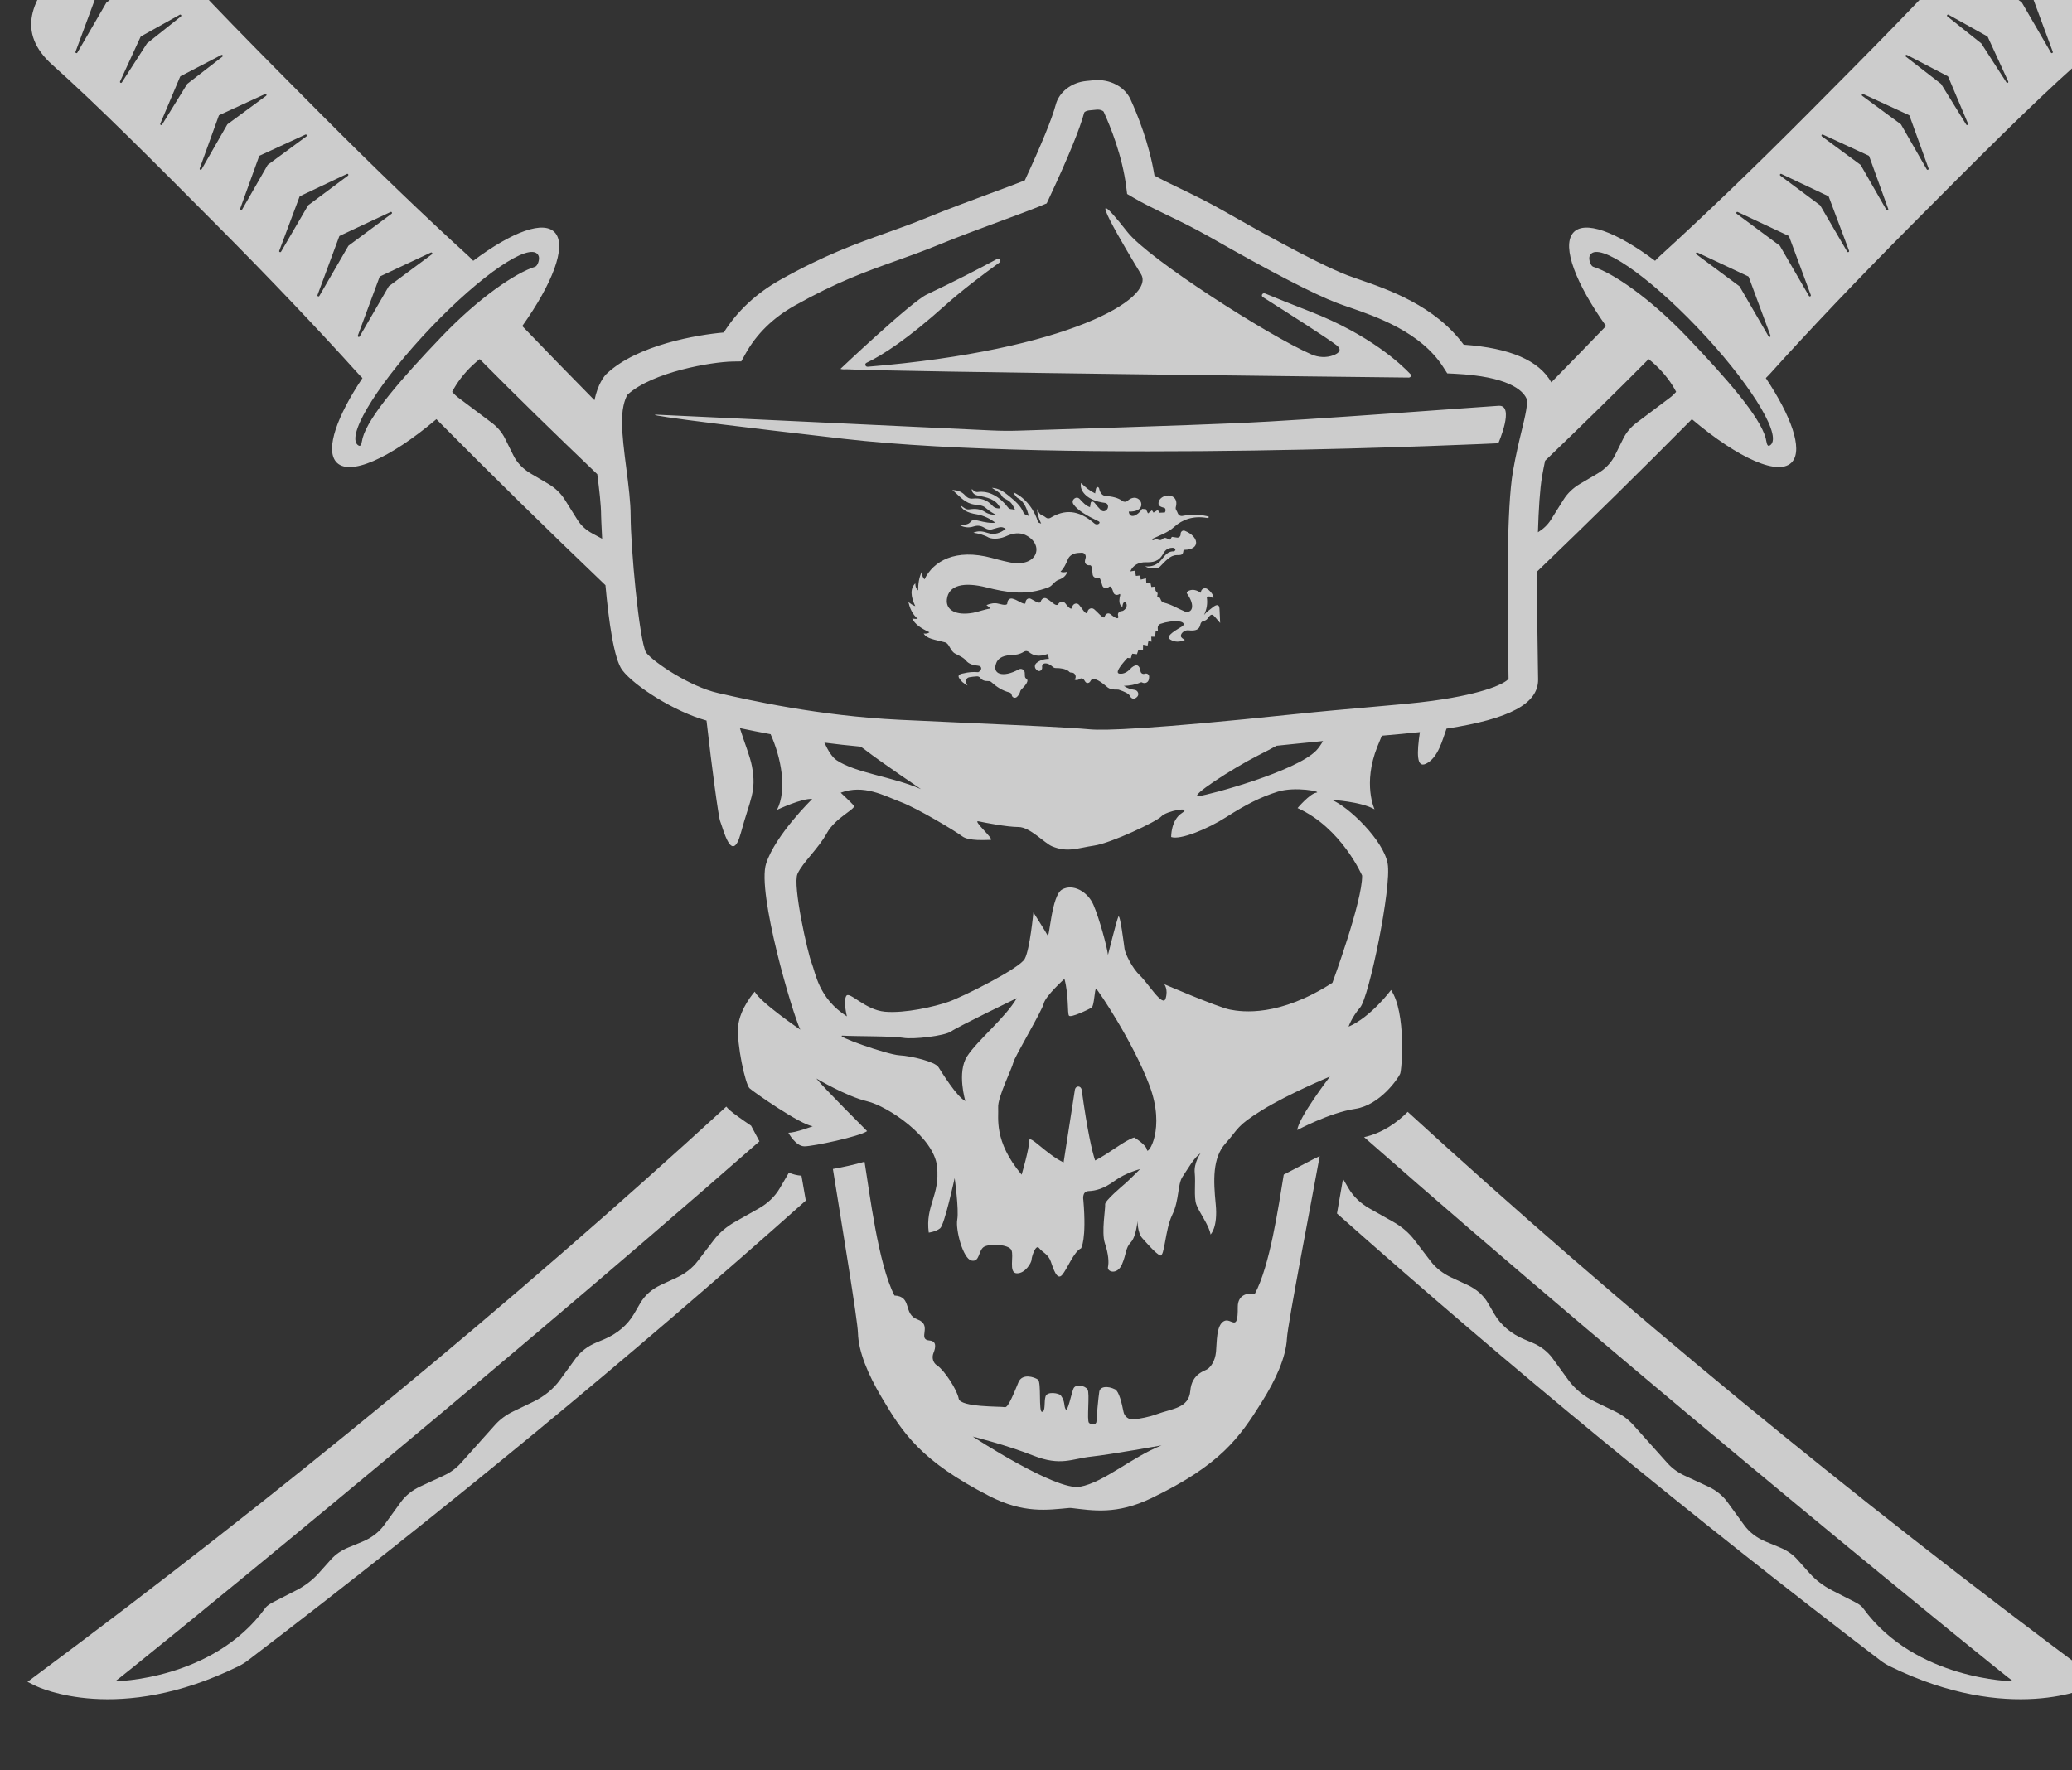<svg xmlns:inkscape="http://www.inkscape.org/namespaces/inkscape" xmlns:sodipodi="http://sodipodi.sourceforge.net/DTD/sodipodi-0.dtd" xmlns="http://www.w3.org/2000/svg" xmlns:svg="http://www.w3.org/2000/svg" viewBox="0 0 40.791 34.856" id="svg3002" inkscape:version="1.2 (dc2aedaf03, 2022-05-15)" sodipodi:docname="header-skull.svg"><rect x="0" y="0" width="40.791" height="34.856" fill="#333333" stroke="none"/><defs id="defs2999"><clipPath clipPathUnits="userSpaceOnUse" id="clipPath1610"><path d="m 2427,6397.11 h 133.63 V 6290.3 H 2427 Z" id="path1608"></path></clipPath></defs><g inkscape:label="Layer 1" inkscape:groupmode="layer" id="layer1" transform="translate(-105.907,-138.471)"><g id="g1604" transform="matrix(0.353,0,0,-0.353,-753.46,2392.76)"><g id="g1606"></g><g id="g1618"><g clip-path="url(#clipPath1610)" opacity="0.75" id="g1616"><g transform="translate(2488.72,6305.956)" id="g1614"><path d="m 0,0 c 0,0 1.847,-0.458 3.379,-1.062 1.531,-0.604 2.143,-0.172 3.23,-0.055 1.087,0.118 3.918,0.625 3.918,0.625 C 8.887,-1.135 7.317,-2.554 5.979,-2.799 4.641,-3.044 0,0 0,0 M 19.001,15.476 17.342,14.612 C 17.045,12.806 16.567,9.514 15.731,7.965 15.411,8.018 14.769,7.971 14.778,7.215 14.796,5.743 14.41,6.682 13.992,6.43 13.574,6.179 13.618,5.291 13.565,4.731 13.511,4.172 13.254,3.896 13.115,3.78 12.975,3.666 12.213,3.535 12.131,2.556 12.05,1.577 11.124,1.567 10.268,1.252 9.805,1.081 9.32,0.999 8.972,0.959 8.702,0.929 8.454,1.114 8.402,1.39 8.313,1.859 8.151,2.527 7.936,2.634 7.534,2.834 7.104,2.808 7.054,2.505 7.004,2.203 6.901,1.062 6.898,0.852 6.895,0.642 6.619,0.645 6.482,0.764 6.345,0.882 6.536,2.418 6.4,2.63 6.265,2.842 5.727,2.967 5.608,2.665 5.489,2.363 5.291,1.339 5.178,1.527 5.065,1.715 5.167,1.945 4.906,2.299 4.821,2.415 4.154,2.544 4.058,2.242 3.962,1.939 4.071,1.401 3.863,1.38 3.655,1.36 3.838,3.038 3.632,3.181 3.427,3.323 2.761,3.542 2.547,3.031 2.333,2.521 1.976,1.591 1.792,1.641 1.608,1.689 -0.7,1.625 -0.786,2.116 -0.872,2.607 -1.582,3.69 -1.97,3.952 -1.979,3.958 -1.989,3.964 -1.997,3.97 -2.22,4.119 -2.296,4.409 -2.192,4.661 c 0.126,0.308 0.183,0.666 -0.218,0.697 -0.714,0.056 0.195,0.861 -0.676,1.176 -0.821,0.296 -0.27,1.285 -1.283,1.334 -0.909,1.759 -1.383,5.726 -1.669,7.462 -0.558,-0.162 -1.197,-0.3 -1.764,-0.403 0.481,-3.011 1.378,-8.431 1.397,-9.141 0.029,-1.071 0.572,-2.334 1.313,-3.587 1.205,-2.039 2.217,-3.564 6.014,-5.517 1.928,-0.992 3.259,-0.772 4.443,-0.666 0.047,0.004 0.093,0.003 0.14,-0.002 1.181,-0.136 2.505,-0.39 4.459,0.552 3.845,1.855 4.896,3.354 6.153,5.361 0.772,1.234 1.348,2.482 1.404,3.552 0.042,0.805 1.37,7.645 1.827,10.166 -0.143,-0.067 -0.262,-0.126 -0.347,-0.169 M 62.5,-13.377 C 48.944,-3.307 36.188,7.204 24.256,18.112 23.658,17.513 22.835,16.924 21.823,16.702 37.668,2.779 57.852,-13.59 58.018,-13.651 c 0,0 -5.45,0.059 -8.364,4.076 -0.115,0.158 -0.296,0.262 -0.482,0.357 l -1.245,0.637 c -0.489,0.25 -0.913,0.573 -1.255,0.955 l -0.688,0.769 c -0.252,0.282 -0.579,0.508 -0.961,0.666 l -0.796,0.329 c -0.504,0.208 -0.918,0.525 -1.207,0.923 l -0.936,1.288 c -0.264,0.363 -0.633,0.66 -1.079,0.866 l -1.311,0.608 c -0.372,0.173 -0.692,0.406 -0.945,0.688 L 36.835,0.649 C 36.563,0.954 36.22,1.208 35.824,1.4 L 34.691,1.948 C 34.083,2.243 33.58,2.654 33.216,3.154 l -0.881,1.21 C 32.061,4.74 31.671,5.04 31.197,5.239 L 30.76,5.422 c -0.737,0.309 -1.319,0.803 -1.678,1.422 l -0.347,0.598 c -0.251,0.433 -0.648,0.783 -1.149,1.016 l -0.881,0.408 c -0.48,0.222 -0.88,0.536 -1.174,0.921 l -0.901,1.178 c -0.306,0.401 -0.705,0.743 -1.178,1.01 l -1.326,0.748 c -0.504,0.285 -0.905,0.671 -1.174,1.131 l -0.305,0.521 c -0.092,-0.528 -0.196,-1.124 -0.306,-1.757 -0.01,-0.057 -0.02,-0.116 -0.031,-0.174 9.597,-8.523 19.733,-16.866 30.319,-24.941 0.155,-0.118 0.33,-0.226 0.521,-0.319 6.684,-3.283 11.121,-1.179 11.306,-1.088 l 0.453,0.222 z M -9.555,14.551 c -0.255,0.019 -0.489,0.08 -0.7,0.171 l -0.508,-0.868 c -0.268,-0.46 -0.669,-0.846 -1.174,-1.131 l -1.326,-0.748 c -0.473,-0.267 -0.872,-0.609 -1.178,-1.01 L -15.342,9.787 C -15.636,9.402 -16.036,9.088 -16.516,8.866 L -17.397,8.458 C -17.898,8.225 -18.295,7.875 -18.545,7.442 L -18.893,6.844 C -19.252,6.225 -19.834,5.731 -20.571,5.422 L -21.008,5.239 C -21.482,5.04 -21.872,4.74 -22.146,4.364 l -0.881,-1.21 c -0.364,-0.5 -0.867,-0.911 -1.474,-1.206 L -25.635,1.4 c -0.396,-0.192 -0.739,-0.446 -1.011,-0.751 l -1.914,-2.138 c -0.253,-0.282 -0.573,-0.515 -0.945,-0.688 l -1.311,-0.608 c -0.446,-0.206 -0.815,-0.503 -1.079,-0.866 l -0.935,-1.288 c -0.29,-0.398 -0.704,-0.715 -1.208,-0.923 l -0.796,-0.329 c -0.382,-0.158 -0.709,-0.384 -0.961,-0.666 l -0.688,-0.769 c -0.342,-0.382 -0.766,-0.705 -1.255,-0.955 l -1.245,-0.637 c -0.186,-0.095 -0.367,-0.199 -0.482,-0.357 -2.914,-4.017 -8.364,-4.076 -8.364,-4.076 0.165,0.061 20.126,16.249 35.93,30.12 l -0.465,0.871 c -0.489,0.33 -1.009,0.698 -1.201,0.874 -0.06,0.055 -0.121,0.116 -0.182,0.19 C -25.771,7.391 -38.634,-3.217 -52.311,-13.377 l -0.409,-0.305 0.453,-0.222 c 0.185,-0.091 4.622,-2.195 11.306,1.088 0.191,0.093 0.366,0.201 0.521,0.319 10.883,8.301 21.291,16.888 31.127,25.66 -0.088,0.5 -0.169,0.968 -0.242,1.388 m 70.471,67.552 -0.098,0.104 C 59.04,84.102 57.263,85.063 55.424,82.979 53.197,80.456 50.046,77.287 46.587,73.808 43.546,70.75 40.679,68 38.332,65.865 c -0.104,-0.094 -0.196,-0.187 -0.282,-0.28 -2.168,1.627 -3.98,2.301 -4.586,1.54 -0.617,-0.772 0.175,-2.821 1.852,-5.18 -1.009,-1.05 -2.028,-2.096 -3.051,-3.14 -0.693,1.224 -2.295,1.914 -4.888,2.101 -1.599,2.177 -4.222,3.082 -5.822,3.634 -0.244,0.085 -0.462,0.16 -0.645,0.23 -1.834,0.701 -5.645,2.873 -6.898,3.586 -0.925,0.527 -1.752,0.926 -2.482,1.278 -0.515,0.249 -0.975,0.47 -1.398,0.701 -0.289,1.785 -0.95,3.411 -1.337,4.255 -0.326,0.713 -1.17,1.151 -2.053,1.064 L 6.326,75.613 C 5.496,75.532 4.812,74.999 4.624,74.286 4.422,73.522 3.827,72.068 2.9,70.069 2.365,69.856 1.663,69.597 0.927,69.325 -0.168,68.92 -1.41,68.461 -2.503,68.013 c -0.816,-0.336 -1.585,-0.61 -2.328,-0.876 -1.697,-0.607 -3.452,-1.234 -5.907,-2.614 -1.337,-0.751 -2.394,-1.737 -3.15,-2.937 -1.426,-0.122 -4.82,-0.677 -6.537,-2.306 l -0.029,-0.029 c -0.093,-0.097 -0.457,-0.528 -0.645,-1.442 -1.354,1.374 -2.699,2.752 -4.027,4.136 1.676,2.359 2.468,4.408 1.851,5.18 -0.606,0.761 -2.418,0.087 -4.586,-1.54 -0.086,0.093 -0.178,0.186 -0.281,0.28 -2.348,2.135 -5.215,4.885 -8.255,7.943 -3.46,3.479 -6.611,6.648 -8.838,9.171 -1.839,2.084 -3.616,1.123 -5.394,-0.772 l -0.098,-0.104 c -1.778,-1.895 -2.655,-3.761 -0.589,-5.604 2.501,-2.231 5.652,-5.399 9.111,-8.879 3.041,-3.057 5.779,-5.944 7.909,-8.311 0.087,-0.097 0.173,-0.183 0.258,-0.265 -1.424,-2.132 -2.058,-3.939 -1.488,-4.653 0.7,-0.877 3.006,0.155 5.611,2.359 3.073,-3.103 6.219,-6.191 9.428,-9.26 0.18,-1.994 0.476,-4.133 0.94,-4.74 0.694,-0.908 2.931,-2.323 4.697,-2.811 0.298,-2.645 0.672,-5.405 0.762,-5.616 0.154,-0.363 0.654,-2.502 1.155,-0.645 0.501,1.856 0.886,2.3 0.616,3.713 -0.111,0.583 -0.405,1.265 -0.672,2.127 0.504,-0.107 1.079,-0.223 1.713,-0.339 0.591,-1.313 0.93,-3.109 0.356,-4.22 0,0 1.415,0.666 1.964,0.605 0,0 -2.051,-1.998 -2.571,-3.602 -0.52,-1.605 1.473,-8.385 1.907,-9.263 0,0 -2.225,1.513 -2.543,2.119 0,0 -0.837,-0.939 -0.924,-1.938 -0.087,-0.999 0.404,-3.239 0.636,-3.451 0.231,-0.212 2.831,-2.028 3.524,-2.119 0,0 -0.953,-0.363 -1.358,-0.363 0,0 0.405,-0.757 0.896,-0.757 0.491,0 3.062,0.545 3.495,0.848 0,0 -2.484,2.482 -2.831,2.936 0,0 1.676,-0.999 2.831,-1.271 1.156,-0.273 3.727,-1.998 3.9,-3.633 0.173,-1.634 -0.664,-2.179 -0.462,-3.693 0,0 0.39,0.045 0.635,0.242 0.246,0.197 0.809,2.8 0.809,2.8 0,0 0.246,-1.755 0.145,-2.315 -0.102,-0.561 0.317,-2.18 0.794,-2.286 0.477,-0.106 0.375,0.59 0.708,0.772 0.332,0.181 1.357,0.136 1.516,-0.182 C 2.31,10.09 1.978,9.122 2.455,9.106 2.931,9.091 3.278,9.712 3.278,9.863 c 0,0.152 0.231,0.893 0.419,0.651 0.188,-0.242 0.505,-0.333 0.65,-0.742 0.144,-0.408 0.347,-1.089 0.635,-0.756 0.289,0.333 0.65,1.301 1.055,1.483 0,0 0.317,0.469 0.13,2.679 0,0 -0.101,0.5 0.289,0.515 0.39,0.015 0.837,0.121 1.459,0.575 0.621,0.454 1.415,0.65 1.415,0.65 0,0 -0.621,-0.62 -0.794,-0.771 C 8.362,13.996 7.351,13.148 7.38,12.951 7.409,12.754 7.163,11.392 7.366,10.787 7.568,10.181 7.597,9.727 7.539,9.455 7.481,9.182 8.059,9 8.319,9.606 c 0.26,0.605 0.188,0.908 0.491,1.226 0.303,0.318 0.376,1.196 0.376,1.196 0,0 0,-0.666 0.26,-0.954 0.26,-0.287 0.736,-0.847 0.996,-0.969 0.26,-0.121 0.275,1.423 0.679,2.256 0.405,0.832 0.289,1.71 0.578,2.134 0.289,0.423 0.664,1.105 0.997,1.301 0,0 -0.376,-0.529 -0.318,-1.089 0.058,-0.56 -0.058,-1.332 0.086,-1.756 0.145,-0.424 0.737,-1.196 0.795,-1.68 0,0 0.419,0.378 0.289,1.695 -0.13,1.317 -0.188,2.573 0.548,3.39 0.737,0.818 0.578,0.954 2.052,1.862 1.473,0.908 3.769,1.862 3.769,1.862 0,0 -1.762,-2.301 -1.82,-2.982 0,0 1.806,0.969 3.222,1.181 1.415,0.212 2.412,1.725 2.513,1.952 0.101,0.227 0.346,3.406 -0.506,4.678 0,0 -1.126,-1.514 -2.368,-2.044 0,0 0.158,0.5 0.649,1.075 0.491,0.575 1.763,6.72 1.531,8.022 -0.231,1.302 -2.195,3.189 -3.119,3.552 0,0 1.598,-0.081 2.388,-0.525 0,0 -0.674,1.413 0.154,3.492 0.088,0.221 0.172,0.424 0.253,0.613 0.802,0.071 1.503,0.135 2.12,0.201 -0.17,-1.153 -0.198,-2.025 0.342,-1.763 0.681,0.331 0.918,1.336 1.143,1.956 3.542,0.545 5.124,1.4 5.109,2.746 -0.002,0.164 -0.006,0.402 -0.011,0.698 -0.019,1.15 -0.054,3.245 -0.038,5.327 2.931,2.817 5.809,5.647 8.625,8.491 2.605,-2.204 4.911,-3.236 5.611,-2.359 0.57,0.714 -0.064,2.521 -1.488,4.653 0.085,0.082 0.171,0.168 0.258,0.265 2.13,2.367 4.868,5.254 7.909,8.311 3.459,3.48 6.61,6.648 9.111,8.879 2.066,1.843 1.189,3.709 -0.589,5.604 M -48.32,79.984 -49.938,77.196 c -0.034,-0.06 -0.127,-0.017 -0.102,0.049 l 1.211,3.271 c 0.006,0.014 0.016,0.025 0.03,0.031 l 2.831,1.329 c 0.063,0.03 0.114,-0.056 0.059,-0.097 l -2.396,-1.777 c -0.006,-0.005 -0.011,-0.011 -0.015,-0.018 m 2.26,-2.283 -1.397,-2.168 c -0.038,-0.059 -0.129,-0.01 -0.099,0.055 l 1.144,2.491 c 0.006,0.011 0.014,0.02 0.025,0.025 l 2.16,1.206 c 0.061,0.034 0.118,-0.051 0.063,-0.095 l -1.884,-1.5 c -0.005,-0.004 -0.009,-0.008 -0.012,-0.014 m 2.243,-2.26 -1.395,-2.257 c -0.037,-0.06 -0.129,-0.013 -0.101,0.051 l 1.106,2.619 c 0.005,0.012 0.015,0.022 0.026,0.028 l 2.271,1.183 c 0.061,0.033 0.116,-0.053 0.061,-0.095 l -1.954,-1.513 c -0.006,-0.005 -0.01,-0.01 -0.014,-0.016 m 2.239,-2.253 -1.433,-2.501 c -0.035,-0.061 -0.127,-0.018 -0.104,0.047 l 1.064,2.945 c 0.006,0.014 0.016,0.026 0.03,0.032 l 2.552,1.175 c 0.062,0.029 0.113,-0.057 0.057,-0.098 l -2.15,-1.583 c -0.006,-0.005 -0.011,-0.011 -0.016,-0.017 m 2.25,-2.262 -1.434,-2.501 c -0.035,-0.061 -0.127,-0.018 -0.104,0.048 l 1.064,2.944 c 0.006,0.015 0.016,0.026 0.03,0.033 l 2.552,1.175 c 0.062,0.028 0.113,-0.058 0.057,-0.099 l -2.15,-1.583 c -0.006,-0.004 -0.011,-0.01 -0.015,-0.017 m 2.252,-2.259 -1.501,-2.572 c -0.035,-0.06 -0.127,-0.016 -0.102,0.049 l 1.131,3.017 c 0.005,0.013 0.016,0.025 0.029,0.031 l 2.613,1.238 c 0.062,0.03 0.114,-0.056 0.058,-0.097 l -2.213,-1.648 c -0.006,-0.005 -0.011,-0.011 -0.015,-0.018 m 2.25,-2.252 -1.617,-2.789 c -0.035,-0.06 -0.127,-0.017 -0.103,0.049 l 1.212,3.271 c 0.005,0.013 0.015,0.025 0.029,0.032 l 2.832,1.329 c 0.062,0.029 0.113,-0.057 0.058,-0.098 l -2.396,-1.777 c -0.006,-0.005 -0.011,-0.011 -0.015,-0.017 m 0.632,-5.05 c -0.035,-0.061 -0.127,-0.017 -0.103,0.048 l 1.212,3.271 c 0.005,0.014 0.015,0.025 0.029,0.032 l 2.832,1.329 c 0.062,0.029 0.113,-0.056 0.058,-0.097 l -2.396,-1.778 c -0.006,-0.004 -0.011,-0.01 -0.015,-0.017 z m 4.542,-0.038 c -2.22,-2.323 -4.055,-4.437 -4.378,-5.629 -0.051,-0.19 -0.057,-0.515 -0.23,-0.414 -0.038,0.022 -0.07,0.05 -0.096,0.086 -0.496,0.679 1.363,3.594 4.151,6.512 2.789,2.918 5.451,4.733 5.947,4.055 0.024,-0.034 0.042,-0.072 0.055,-0.116 0.047,-0.159 -0.057,-0.521 -0.214,-0.571 -1.081,-0.339 -3.123,-1.712 -5.235,-3.923 m 8.436,-10.954 c -0.353,0.19 -0.637,0.45 -0.832,0.76 l -0.711,1.134 c -0.22,0.351 -0.533,0.65 -0.921,0.878 l -0.968,0.569 c -0.437,0.258 -0.772,0.608 -0.977,1.024 l -0.464,0.935 c -0.167,0.338 -0.417,0.635 -0.738,0.876 l -1.861,1.398 c -0.131,0.098 -0.244,0.21 -0.349,0.327 0.256,0.497 0.643,1.018 1.145,1.49 0.128,0.121 0.259,0.232 0.391,0.336 1.948,-1.969 4.169,-4.138 6.558,-6.42 0.107,-0.842 0.213,-1.698 0.213,-2.322 0,-0.019 0.017,-0.523 0.058,-1.278 z m 14.962,-11.89 c 0.1,-0.067 0.2,-0.138 0.302,-0.217 0.809,-0.628 3.062,-2.152 3.062,-2.152 -1.559,0.687 -3.64,0.896 -4.708,1.614 -0.24,0.161 -0.469,0.52 -0.68,0.98 0.646,-0.084 1.323,-0.161 2.024,-0.225 m 25.787,0.314 C 19.408,38.582 19.281,38.4 19.152,38.266 18.025,37.1 13.172,35.785 12.594,35.725 c -0.577,-0.06 1.849,1.525 3.323,2.272 0.421,0.213 0.751,0.383 1.024,0.537 0.34,0.035 0.689,0.071 1.046,0.108 0.542,0.057 1.054,0.108 1.546,0.155 M -0.319,21.207 c -0.577,-0.897 -0.096,-2.492 -0.096,-2.492 -0.481,0.24 -1.309,1.595 -1.502,1.894 -0.193,0.299 -1.483,0.618 -2.176,0.658 -0.694,0.039 -3.775,1.135 -3.139,1.095 0.635,-0.039 2.811,-0.019 3.351,-0.119 0.539,-0.099 2.311,0.1 2.677,0.359 0.365,0.259 3.659,1.853 3.659,1.853 C 1.8,23.339 0.259,22.104 -0.319,21.207 M 9.715,15.985 C 9.677,16.284 9.003,16.683 9.003,16.683 8.455,16.521 7.642,15.812 6.822,15.401 6.654,15.909 6.398,16.997 6.074,19.33 6.038,19.589 5.732,19.593 5.692,19.334 L 5.064,15.291 c -0.97,0.46 -1.916,1.591 -1.916,1.212 0,-0.458 -0.424,-1.893 -0.424,-1.893 -1.579,1.873 -1.271,3.189 -1.309,3.747 -0.039,0.558 0.789,2.212 0.847,2.511 0.058,0.299 1.599,2.87 1.695,3.288 0.096,0.419 1.155,1.375 1.155,1.375 0.251,-0.956 0.154,-1.913 0.251,-2.052 0.096,-0.14 1.078,0.338 1.252,0.438 0.173,0.1 0.173,1.116 0.269,1.056 0.096,-0.059 2.042,-2.93 2.966,-5.381 0.924,-2.451 -0.096,-3.906 -0.135,-3.607 m 11.998,15.306 c 0.02,-1.435 -1.656,-5.979 -1.656,-5.979 -2.966,-1.913 -5.026,-1.634 -5.72,-1.495 -0.693,0.14 -3.659,1.415 -3.659,1.415 0,0 0.231,-0.279 0.077,-0.797 C 10.601,23.917 9.773,25.292 9.33,25.71 8.887,26.129 8.502,26.926 8.463,27.205 8.425,27.484 8.213,29.198 8.117,28.999 8.021,28.8 7.539,26.867 7.539,26.867 7.481,27.345 7.057,28.899 6.73,29.657 6.403,30.414 5.574,30.853 4.978,30.514 4.381,30.175 4.284,27.743 4.169,27.962 c -0.116,0.22 -0.79,1.276 -0.79,1.276 0,0 -0.192,-2.052 -0.481,-2.591 -0.289,-0.538 -3.448,-2.112 -4.237,-2.391 -0.79,-0.279 -2.446,-0.658 -3.563,-0.558 -1.117,0.099 -1.984,1.176 -2.157,0.877 -0.173,-0.299 0.038,-1.137 0.038,-1.137 -1.598,1.017 -1.752,2.452 -1.964,2.97 -0.212,0.518 -1.078,4.345 -0.79,4.983 0.289,0.637 1.156,1.395 1.638,2.271 0.481,0.877 1.656,1.356 1.502,1.535 -0.155,0.179 -0.732,0.718 -0.732,0.718 1.29,0.478 2.407,-0.16 3.351,-0.519 0.943,-0.358 3.062,-1.634 3.428,-1.913 0.366,-0.279 1.329,-0.199 1.579,-0.199 0.25,0 -1.04,1.116 -0.674,1.036 0.366,-0.08 1.599,-0.319 2.234,-0.319 0.636,0 1.456,-0.906 1.868,-1.076 0.867,-0.359 1.406,-0.1 2.35,0.04 0.943,0.139 3.485,1.335 3.755,1.634 0.27,0.299 1.753,0.578 1.136,0.179 -0.616,-0.398 -0.597,-1.335 -0.597,-1.335 0.501,-0.179 2.022,0.438 3.082,1.116 1.059,0.678 1.906,1.116 2.869,1.415 0.963,0.299 2.504,0 2.138,-0.059 -0.366,-0.061 -1.04,-0.858 -1.04,-0.858 2.446,-1.096 3.601,-3.766 3.601,-3.766 m 8.413,22.557 c -0.355,-2.041 -0.324,-6.921 -0.257,-10.944 0.004,-0.262 0.008,-0.479 0.01,-0.638 -0.172,-0.222 -1.203,-0.811 -4.267,-1.23 C 24.74,40.917 23.618,40.819 22.197,40.694 20.936,40.584 19.506,40.458 17.815,40.282 9.961,39.46 7.344,39.375 6.532,39.449 c -1.152,0.105 -3.433,0.207 -6.32,0.336 -1.334,0.06 -2.786,0.125 -4.289,0.197 -4.531,0.219 -8.382,1.096 -10.027,1.47 l -0.115,0.026 c -1.551,0.353 -3.558,1.697 -4.005,2.256 -0.392,0.749 -0.858,5.914 -0.858,7.624 0,0.763 -0.118,1.687 -0.243,2.666 -0.118,0.921 -0.24,1.872 -0.24,2.587 0,0.974 0.254,1.419 0.315,1.511 1.389,1.267 4.7,1.825 5.862,1.844 l 0.476,0.007 0.231,0.417 c 0.614,1.109 1.54,2.016 2.75,2.696 2.334,1.312 3.947,1.889 5.655,2.499 0.761,0.271 1.547,0.553 2.399,0.903 1.066,0.437 2.293,0.891 3.376,1.291 0.934,0.345 1.741,0.644 2.326,0.886 l 0.296,0.122 0.136,0.29 c 1.061,2.27 1.721,3.881 1.958,4.779 0.013,0.025 0.103,0.101 0.271,0.117 l 0.417,0.041 c 0.217,0.02 0.37,-0.072 0.393,-0.109 0.377,-0.824 1.042,-2.465 1.26,-4.191 l 0.051,-0.401 0.349,-0.206 c 0.574,-0.338 1.198,-0.639 1.858,-0.958 0.706,-0.34 1.506,-0.726 2.382,-1.225 3.481,-1.984 5.812,-3.192 7.125,-3.694 0.197,-0.076 0.433,-0.157 0.697,-0.248 1.481,-0.511 3.959,-1.366 5.215,-3.32 l 0.229,-0.357 0.423,-0.021 c 2.972,-0.148 3.773,-0.917 3.986,-1.362 0.118,-0.247 -0.064,-1.001 -0.257,-1.799 -0.147,-0.609 -0.33,-1.367 -0.488,-2.275 m 8.751,4.099 -1.861,-1.398 c -0.32,-0.241 -0.571,-0.538 -0.738,-0.876 l -0.464,-0.935 c -0.205,-0.416 -0.54,-0.766 -0.977,-1.024 l -0.968,-0.569 c -0.388,-0.228 -0.701,-0.527 -0.921,-0.878 l -0.711,-1.134 c -0.173,-0.276 -0.419,-0.508 -0.719,-0.691 0.039,1.287 0.11,2.421 0.232,3.123 0.054,0.309 0.11,0.596 0.167,0.866 2.09,2.007 4.04,3.918 5.773,5.669 0.132,-0.104 0.263,-0.215 0.391,-0.336 0.502,-0.472 0.889,-0.993 1.145,-1.49 -0.105,-0.117 -0.218,-0.229 -0.349,-0.327 m 5.668,-2.577 c -0.026,-0.036 -0.058,-0.064 -0.096,-0.086 -0.173,-0.101 -0.179,0.224 -0.23,0.414 -0.323,1.192 -2.158,3.306 -4.378,5.629 -2.112,2.211 -4.154,3.584 -5.234,3.923 -0.158,0.05 -0.262,0.412 -0.215,0.571 0.013,0.044 0.031,0.082 0.056,0.116 0.495,0.678 3.157,-1.137 5.946,-4.055 2.788,-2.918 4.647,-5.833 4.151,-6.512 m -0.162,5.995 -1.617,2.788 c -0.004,0.007 -0.009,0.013 -0.016,0.017 l -2.395,1.778 c -0.055,0.041 -0.004,0.126 0.058,0.097 l 2.832,-1.329 c 0.014,-0.007 0.024,-0.018 0.029,-0.032 l 1.212,-3.271 c 0.024,-0.065 -0.068,-0.109 -0.103,-0.048 m 2.249,2.261 -1.617,2.789 C 45.011,66.421 45.006,66.427 45,66.432 l -2.396,1.777 c -0.055,0.041 -0.004,0.127 0.058,0.098 l 2.832,-1.329 c 0.014,-0.007 0.024,-0.019 0.029,-0.032 l 1.212,-3.271 c 0.025,-0.066 -0.068,-0.109 -0.103,-0.049 m 2.134,2.469 -1.501,2.572 c -0.004,0.007 -0.009,0.013 -0.015,0.018 l -2.213,1.648 c -0.055,0.041 -0.004,0.127 0.058,0.097 l 2.613,-1.238 c 0.014,-0.006 0.024,-0.018 0.029,-0.031 l 1.132,-3.017 c 0.024,-0.065 -0.068,-0.109 -0.103,-0.049 m 2.186,2.33 -1.434,2.501 c -0.004,0.007 -0.01,0.013 -0.016,0.017 l -2.15,1.583 c -0.055,0.041 -0.005,0.127 0.058,0.099 l 2.551,-1.175 c 0.014,-0.007 0.025,-0.018 0.03,-0.033 l 1.064,-2.944 c 0.023,-0.066 -0.069,-0.109 -0.103,-0.048 m 2.249,2.262 -1.434,2.501 c -0.004,0.006 -0.01,0.012 -0.016,0.017 l -2.15,1.583 c -0.055,0.041 -0.005,0.127 0.058,0.098 l 2.551,-1.175 c 0.014,-0.006 0.025,-0.018 0.03,-0.032 l 1.064,-2.945 c 0.023,-0.065 -0.069,-0.108 -0.103,-0.047 m 2.2,2.497 -1.395,2.257 c -0.003,0.006 -0.008,0.011 -0.013,0.016 l -1.955,1.513 c -0.055,0.042 0,0.128 0.061,0.095 l 2.271,-1.183 c 0.011,-0.006 0.021,-0.016 0.026,-0.028 l 1.106,-2.619 c 0.028,-0.064 -0.064,-0.111 -0.101,-0.051 m 2.245,2.349 -1.397,2.168 c -0.003,0.006 -0.007,0.01 -0.012,0.014 l -1.884,1.5 c -0.055,0.044 0.002,0.129 0.063,0.095 l 2.161,-1.206 c 0.01,-0.005 0.019,-0.014 0.024,-0.025 l 1.144,-2.491 c 0.03,-0.065 -0.061,-0.114 -0.099,-0.055 m 2.48,1.663 -1.617,2.788 c -0.004,0.007 -0.009,0.013 -0.015,0.018 l -2.396,1.777 c -0.055,0.041 -0.004,0.127 0.059,0.097 l 2.832,-1.329 c 0.013,-0.006 0.023,-0.017 0.029,-0.031 l 1.211,-3.271 c 0.025,-0.066 -0.067,-0.109 -0.103,-0.049 M 13.377,46.252 c -0.153,-0.128 -0.334,-0.234 -0.479,-0.421 0.155,0.322 0.206,0.652 0.153,0.99 0.122,0.078 0.213,0.027 0.309,-0.029 0.162,-0.096 0.013,0.308 -0.29,0.493 -0.147,0.09 -0.336,-0.007 -0.347,-0.181 l -0.002,-0.039 c -0.225,0.149 -0.45,0.219 -0.676,0.116 -0.035,-0.02 -0.16,-0.072 -0.091,-0.169 0.473,-0.671 0.283,-1.106 -0.123,-0.991 -0.395,0.16 -0.734,0.39 -1.174,0.496 -0.069,0.016 -0.129,0.062 -0.158,0.129 l -0.062,0.137 -0.155,0.035 0.028,0.226 -0.118,0.138 -0.022,0.23 L 9.958,47.389 9.909,47.614 9.678,47.59 9.66,47.874 9.367,47.8 9.319,48.029 9.097,48.007 9.043,48.299 8.782,48.259 c 0.163,0.369 0.489,0.514 0.863,0.51 0.379,-0.005 0.73,0.016 0.981,0.491 0.129,0.243 0.328,0.334 0.586,0.313 0.119,-0.065 0.104,-0.142 0.017,-0.196 -0.32,0.025 -0.5,-0.203 -0.69,-0.446 -0.246,-0.315 -0.574,-0.434 -0.928,-0.386 0.199,-0.124 0.437,-0.153 0.714,-0.086 0.039,0.01 0.076,0.031 0.105,0.059 0.293,0.286 0.564,0.642 0.933,0.649 0.263,0.004 0.358,-0.002 0.383,0.245 0.002,0.026 0.027,0.049 0.054,0.05 0.912,0.012 0.829,0.738 0.023,1.062 -0.118,0.048 -0.234,-0.047 -0.232,-0.176 0,-0.015 -10e-4,-0.03 -0.002,-0.044 -0.009,-0.101 -0.101,-0.174 -0.201,-0.159 l -0.286,0.042 -0.092,-0.159 -0.229,0.089 c -0.059,0.023 -0.125,0.011 -0.174,-0.03 l -0.047,-0.04 c -0.044,-0.037 -0.103,-0.05 -0.158,-0.034 l -0.183,0.05 -0.16,-0.064 c -0.063,0.019 -0.075,0.04 -0.034,0.081 0.432,0.204 0.863,0.349 1.2,0.655 0.471,0.427 1.075,0.638 1.839,0.506 0.105,-0.015 0.149,0.088 0.015,0.096 -0.468,0.106 -0.911,0.104 -1.392,0.016 -0.114,-0.02 -0.221,0.052 -0.26,0.163 -0.018,0.05 -0.042,0.099 -0.075,0.151 -0.034,0.051 -0.045,0.116 -0.03,0.176 0.072,0.272 0.008,0.434 -0.099,0.533 -0.29,0.268 -0.883,0.043 -0.866,-0.341 0.005,-0.118 0.12,-0.184 0.346,-0.237 0.062,-0.068 0.065,-0.152 0.008,-0.252 L 10.417,51.532 10.318,51.688 10.079,51.537 9.992,51.67 9.77,51.493 9.658,51.728 9.441,51.747 c -0.253,-0.405 -0.699,-0.571 -0.743,-0.15 1.214,-0.046 0.63,1.212 -0.064,0.604 -0.083,-0.073 -0.199,-0.08 -0.288,-0.014 -0.252,0.187 -0.57,0.25 -0.942,0.282 -0.19,0.017 -0.296,0.178 -0.343,0.35 -0.017,0.179 -0.166,0.202 -0.198,0.024 L 6.821,52.611 C 6.537,52.746 6.279,52.946 6.04,53.191 5.942,52.853 6.236,52.349 7.017,52.146 7.141,52.113 7.261,52.096 7.374,52.079 7.541,52.054 7.594,51.862 7.492,51.725 7.491,51.723 7.49,51.722 7.489,51.72 7.406,51.604 7.253,51.577 7.151,51.675 7.033,51.79 6.922,51.918 6.813,52.058 6.705,52.196 6.593,52.186 6.573,52.067 L 6.536,51.843 C 6.318,51.912 6.14,52.101 5.967,52.293 5.779,52.503 5.456,52.246 5.611,52.01 5.836,51.666 6.379,51.354 7.01,51.056 7.189,50.971 6.937,50.797 6.784,50.931 5.876,51.725 5.096,51.71 4.337,51.25 4.252,51.199 4.145,51.204 4.07,51.269 4.013,51.317 3.955,51.353 3.876,51.381 3.74,51.43 3.654,51.576 3.582,51.746 3.597,51.468 3.678,51.203 3.813,50.925 l -0.17,0.068 c -0.181,0.643 -0.659,1.352 -1.377,1.68 0.065,-0.14 0.142,-0.271 0.283,-0.348 0.328,-0.179 0.48,-0.619 0.579,-0.977 l -0.191,0.08 c -0.058,0.025 -0.1,0.075 -0.123,0.135 -0.132,0.349 -0.473,0.642 -0.839,0.939 -0.245,0.2 -0.529,0.403 -0.911,0.419 C 1.257,52.793 1.532,52.645 1.593,52.512 1.672,52.342 1.815,52.314 1.967,52.22 2.178,52.089 2.283,51.865 2.372,51.659 2.29,51.71 2.219,51.727 2.143,51.73 2.075,51.734 2.012,51.766 1.97,51.82 1.487,52.44 0.917,52.769 0.269,52.688 0.143,52.671 0.044,52.77 -0.052,52.855 -0.082,52.731 0.037,52.543 0.24,52.5 0.789,52.385 1.295,52.311 1.539,51.776 1.387,51.766 1.234,51.772 1.083,51.937 c -0.298,0.325 -0.671,0.428 -1.087,0.384 -0.193,-0.021 -0.317,0.064 -0.421,0.178 -0.215,0.235 -0.455,0.29 -0.717,0.302 0.315,-0.248 0.6,-0.643 1.061,-0.778 0.318,-0.092 0.603,-0.015 0.846,-0.259 0.164,-0.144 0.348,-0.255 0.541,-0.352 -0.212,-0.003 -0.427,0.033 -0.615,0.157 -0.275,0.181 -0.546,0.199 -0.901,0.149 -0.18,-0.025 -0.328,0.132 -0.475,0.224 0.088,-0.22 0.314,-0.408 0.924,-0.502 0.399,-0.075 0.726,-0.246 1.021,-0.461 -0.247,-0.046 -0.599,0.02 -0.98,0.116 -0.169,0.032 -0.325,0.04 -0.396,-0.062 -0.117,-0.168 -0.349,-0.17 -0.588,-0.213 0.215,-0.094 0.451,-0.152 0.755,-0.053 0.202,0.066 0.391,0.053 0.604,-0.079 0.156,-0.098 0.328,-0.127 0.479,-0.064 0.386,0.103 0.453,0.162 0.704,0.012 -0.272,-0.219 -0.618,-0.364 -0.994,-0.235 -0.297,0.102 -0.541,0.135 -0.812,0.016 0.298,-0.046 0.616,-0.13 0.854,-0.27 0.265,-0.112 0.676,-0.071 1.032,0.1 0.333,0.141 0.667,0.193 1,0.051 1.128,-0.525 0.705,-1.908 -0.953,-1.513 -0.34,0.069 -0.646,0.157 -0.901,0.225 -2.033,0.543 -3.259,-0.173 -3.759,-1.194 -0.095,0.091 -0.139,0.236 -0.159,0.405 -0.143,-0.302 -0.199,-0.673 -0.194,-1.021 -0.092,0.062 -0.157,0.173 -0.16,0.392 -0.293,-0.291 -0.259,-0.73 0,-1.272 -0.146,0.052 -0.271,0.137 -0.387,0.237 0.084,-0.348 0.217,-0.678 0.524,-0.946 -0.096,-0.007 -0.196,-0.004 -0.307,0.021 0.135,-0.31 0.497,-0.554 0.961,-0.769 -0.091,-0.075 -0.202,-0.086 -0.323,-0.067 0.168,-0.301 0.609,-0.336 1.195,-0.495 0.244,-0.066 0.28,-0.484 0.563,-0.628 0.263,-0.134 0.49,-0.229 0.657,-0.447 0.156,-0.146 0.373,-0.206 0.618,-0.227 0.253,-0.021 0.214,-0.276 0.008,-0.362 -0.273,0.026 -0.546,0.004 -0.818,-0.065 -0.278,-0.043 -0.347,-0.148 -0.207,-0.316 0.068,-0.12 0.211,-0.241 0.428,-0.361 -0.018,0.043 -0.04,0.084 -0.061,0.126 -0.069,0.132 0.003,0.298 0.147,0.331 0.131,0.028 0.279,0.039 0.437,0.052 0.078,0.006 0.153,-0.03 0.2,-0.094 0.086,-0.12 0.233,-0.176 0.44,-0.169 0.061,0.003 0.122,-0.016 0.168,-0.058 0.292,-0.264 0.6,-0.472 1.001,-0.573 0.069,-0.017 0.126,-0.072 0.135,-0.144 l 0.001,-0.004 c 0.016,-0.141 0.188,-0.199 0.29,-0.103 0.088,0.082 0.152,0.183 0.184,0.31 0.008,0.031 0.023,0.061 0.045,0.083 0.296,0.297 0.444,0.523 0.305,0.611 -0.053,0.034 -0.09,0.087 -0.09,0.151 0,0.071 -0.003,0.139 -0.01,0.203 -0.019,0.163 -0.192,0.253 -0.334,0.175 -0.887,-0.487 -1.512,-0.266 -1.25,0.364 0.067,0.184 0.279,0.407 0.769,0.428 0.272,0.012 0.527,0.038 0.774,0.197 0.087,0.056 0.197,0.046 0.276,-0.021 0.244,-0.205 0.566,-0.279 1.033,-0.109 0.071,-0.089 0.054,-0.18 0.081,-0.27 C 3.947,43.375 3.722,43.291 3.553,43.15 3.451,43.065 3.431,42.916 3.516,42.814 c 0.027,-0.033 0.058,-0.062 0.093,-0.086 0.126,-0.088 0.283,0.039 0.258,0.193 -0.038,0.238 0.276,0.308 0.593,0.013 0.046,-0.042 0.104,-0.068 0.165,-0.067 0.285,0.001 0.536,-0.041 0.72,-0.172 0.048,-0.07 0.106,-0.083 0.167,-0.081 0.192,0.006 0.301,-0.239 0.169,-0.381 -0.003,-0.004 -0.006,-0.006 -0.01,-0.01 0.105,-0.049 0.202,-0.028 0.287,0.035 0.083,0.062 0.198,0.035 0.25,-0.054 0.022,-0.036 0.045,-0.071 0.069,-0.104 0.077,-0.107 0.23,-0.076 0.286,0.043 0.1,0.211 0.391,0.135 0.924,-0.329 0.15,-0.131 0.358,-0.154 0.585,-0.147 0.027,10e-4 0.054,-0.003 0.08,-0.011 0.305,-0.103 0.552,-0.21 0.622,-0.359 0.063,-0.136 0.204,-0.18 0.324,-0.091 0.018,0.014 0.036,0.028 0.053,0.042 0.151,0.128 0.071,0.375 -0.125,0.402 -0.233,0.032 -0.443,0.107 -0.601,0.224 0.313,0.009 0.626,0.058 0.94,0.194 0.027,0.011 0.047,0.011 0.064,0.001 0.148,-0.089 0.338,-0.024 0.383,0.144 0.018,0.07 0.026,0.133 0.022,0.189 -0.007,0.109 -0.115,0.182 -0.219,0.154 L 9.57,42.544 C 9.471,42.518 9.369,42.583 9.354,42.687 9.309,43.004 9.156,43.142 8.854,42.891 8.656,42.669 8.439,42.52 8.181,42.555 c -0.249,0.033 0.007,0.4 0.444,0.879 l 0.186,-0.021 0.08,0.257 0.264,-0.031 0.074,0.225 0.262,-0.002 0.005,0.308 0.252,-0.048 0.048,0.256 0.171,-0.04 -0.015,0.28 0.215,-0.005 0.032,0.318 0.124,0.013 -0.01,0.154 c -0.007,0.103 0.053,0.201 0.149,0.234 0.355,0.121 0.705,0.17 1.049,0.135 0.257,-0.026 0.333,-0.177 0.149,-0.284 -0.566,-0.33 -0.905,-0.572 -0.63,-0.734 0.239,-0.14 0.508,-0.147 0.798,-0.008 -0.111,0.059 -0.222,0.128 -0.224,0.215 -0.004,0.165 0.218,0.338 0.412,0.317 0.43,-0.046 0.621,0.04 0.677,0.332 0.019,0.096 0.089,0.171 0.183,0.191 0.084,0.017 0.163,0.055 0.218,0.132 0.206,0.292 0.26,0.268 0.451,0.045 l 0.25,-0.292 -0.037,0.8 c -0.012,0.276 -0.199,0.223 -0.381,0.071 M 8.396,46.074 C 8.366,46.055 8.338,46.047 8.31,46.046 8.171,46.043 8.061,45.926 8.103,45.792 8.162,45.601 8.039,45.59 7.761,45.805 7.733,45.826 7.707,45.849 7.68,45.871 7.554,45.976 7.387,45.889 7.354,45.727 7.337,45.646 7.234,45.69 7.056,45.872 6.964,45.966 6.872,46.058 6.773,46.144 6.637,46.263 6.425,46.183 6.398,46.003 6.375,45.848 6.255,45.927 6.047,46.239 6.011,46.292 5.972,46.343 5.93,46.391 5.796,46.545 5.566,46.453 5.538,46.249 5.525,46.155 5.445,46.156 5.321,46.285 5.263,46.345 5.214,46.41 5.165,46.473 5.058,46.612 4.847,46.59 4.765,46.435 4.715,46.341 4.589,46.385 4.427,46.522 4.327,46.608 4.225,46.682 4.12,46.744 3.982,46.825 3.831,46.729 3.788,46.573 3.768,46.502 3.683,46.49 3.54,46.563 3.437,46.615 3.339,46.673 3.24,46.727 3.092,46.806 2.94,46.682 2.939,46.511 2.938,46.419 2.82,46.441 2.586,46.577 2.462,46.649 2.339,46.703 2.216,46.737 2.058,46.781 1.925,46.654 1.926,46.488 1.927,46.371 1.763,46.368 1.429,46.458 1.211,46.518 0.984,46.469 0.761,46.38 0.833,46.315 0.926,46.273 0.975,46.185 0.645,46.142 0.302,46.001 0.017,45.95 c -0.942,-0.168 -1.529,0.14 -1.462,0.746 0.089,0.807 0.96,0.985 2.211,0.669 1.051,-0.266 2.204,-0.491 3.479,0.016 0.198,0.078 0.302,0.326 0.539,0.408 0.248,0.085 0.416,0.222 0.489,0.451 -0.172,-0.045 -0.299,-0.043 -0.381,0.006 0.191,0.186 0.303,0.427 0.411,0.687 0.093,0.226 0.32,0.351 0.633,0.36 0.043,0.002 0.086,0.004 0.13,0.007 C 6.227,49.313 6.338,49.158 6.29,49.001 6.273,48.947 6.261,48.892 6.254,48.837 6.235,48.687 6.371,48.583 6.519,48.603 6.574,48.61 6.621,48.57 6.641,48.45 c 0.02,-0.12 0.029,-0.239 0.042,-0.356 0.016,-0.149 0.164,-0.232 0.305,-0.186 0.056,0.019 0.114,-0.027 0.149,-0.158 0.027,-0.098 0.055,-0.193 0.088,-0.285 0.058,-0.163 0.253,-0.18 0.38,-0.065 0.045,0.041 0.102,0.013 0.163,-0.115 0.029,-0.061 0.05,-0.124 0.067,-0.187 0.04,-0.15 0.206,-0.192 0.336,-0.109 0.049,0.032 0.075,-0.03 0.023,-0.165 -0.042,-0.249 -0.019,-0.449 0.148,-0.542 0.044,0.579 0.486,0.065 0.054,-0.208 m -15.452,13.46 c 3.021,-0.145 28.466,-0.43 31.368,-0.463 0.109,-10e-4 0.168,0.116 0.097,0.191 -0.524,0.555 -2.266,2.2 -5.588,3.492 -1.063,0.413 -1.9,0.751 -2.52,1.007 -0.141,0.058 -0.25,-0.122 -0.123,-0.202 1.435,-0.909 3.67,-2.336 4.111,-2.687 0.331,-0.264 0.118,-0.442 -0.177,-0.556 -0.392,-0.149 -0.838,-0.123 -1.222,0.044 -2.417,1.054 -9.088,5.329 -10.267,6.831 -2.833,3.61 0.022,-1.141 0.76,-2.354 0.816,-1.342 -4.057,-4.243 -15.239,-5.161 -0.139,-0.011 -0.194,0.16 -0.071,0.219 0.902,0.428 2.301,1.334 4.403,3.219 0.881,0.791 2.044,1.673 3.016,2.378 0.123,0.09 -0.007,0.264 -0.143,0.191 -1.043,-0.561 -2.409,-1.268 -3.912,-1.976 -0.872,-0.411 -4.816,-4.148 -4.816,-4.148 0,0 0.093,-0.046 0.323,-0.025 M 29.328,57.497 C 28.45,57.446 18.64,56.7 14.949,56.537 11.891,56.401 4.87,56.182 2.552,56.111 2.047,56.095 1.544,56.099 1.039,56.123 l -18.673,0.878 c 0,0 -1.84,0.065 10.443,-1.346 12.282,-1.411 36.5,-0.247 36.5,-0.247 0,0 0.939,2.142 0.019,2.089" style="fill:#ffffff;fill-opacity:1;fill-rule:nonzero;stroke:none" id="path1612"></path></g></g></g></g></g></svg>
